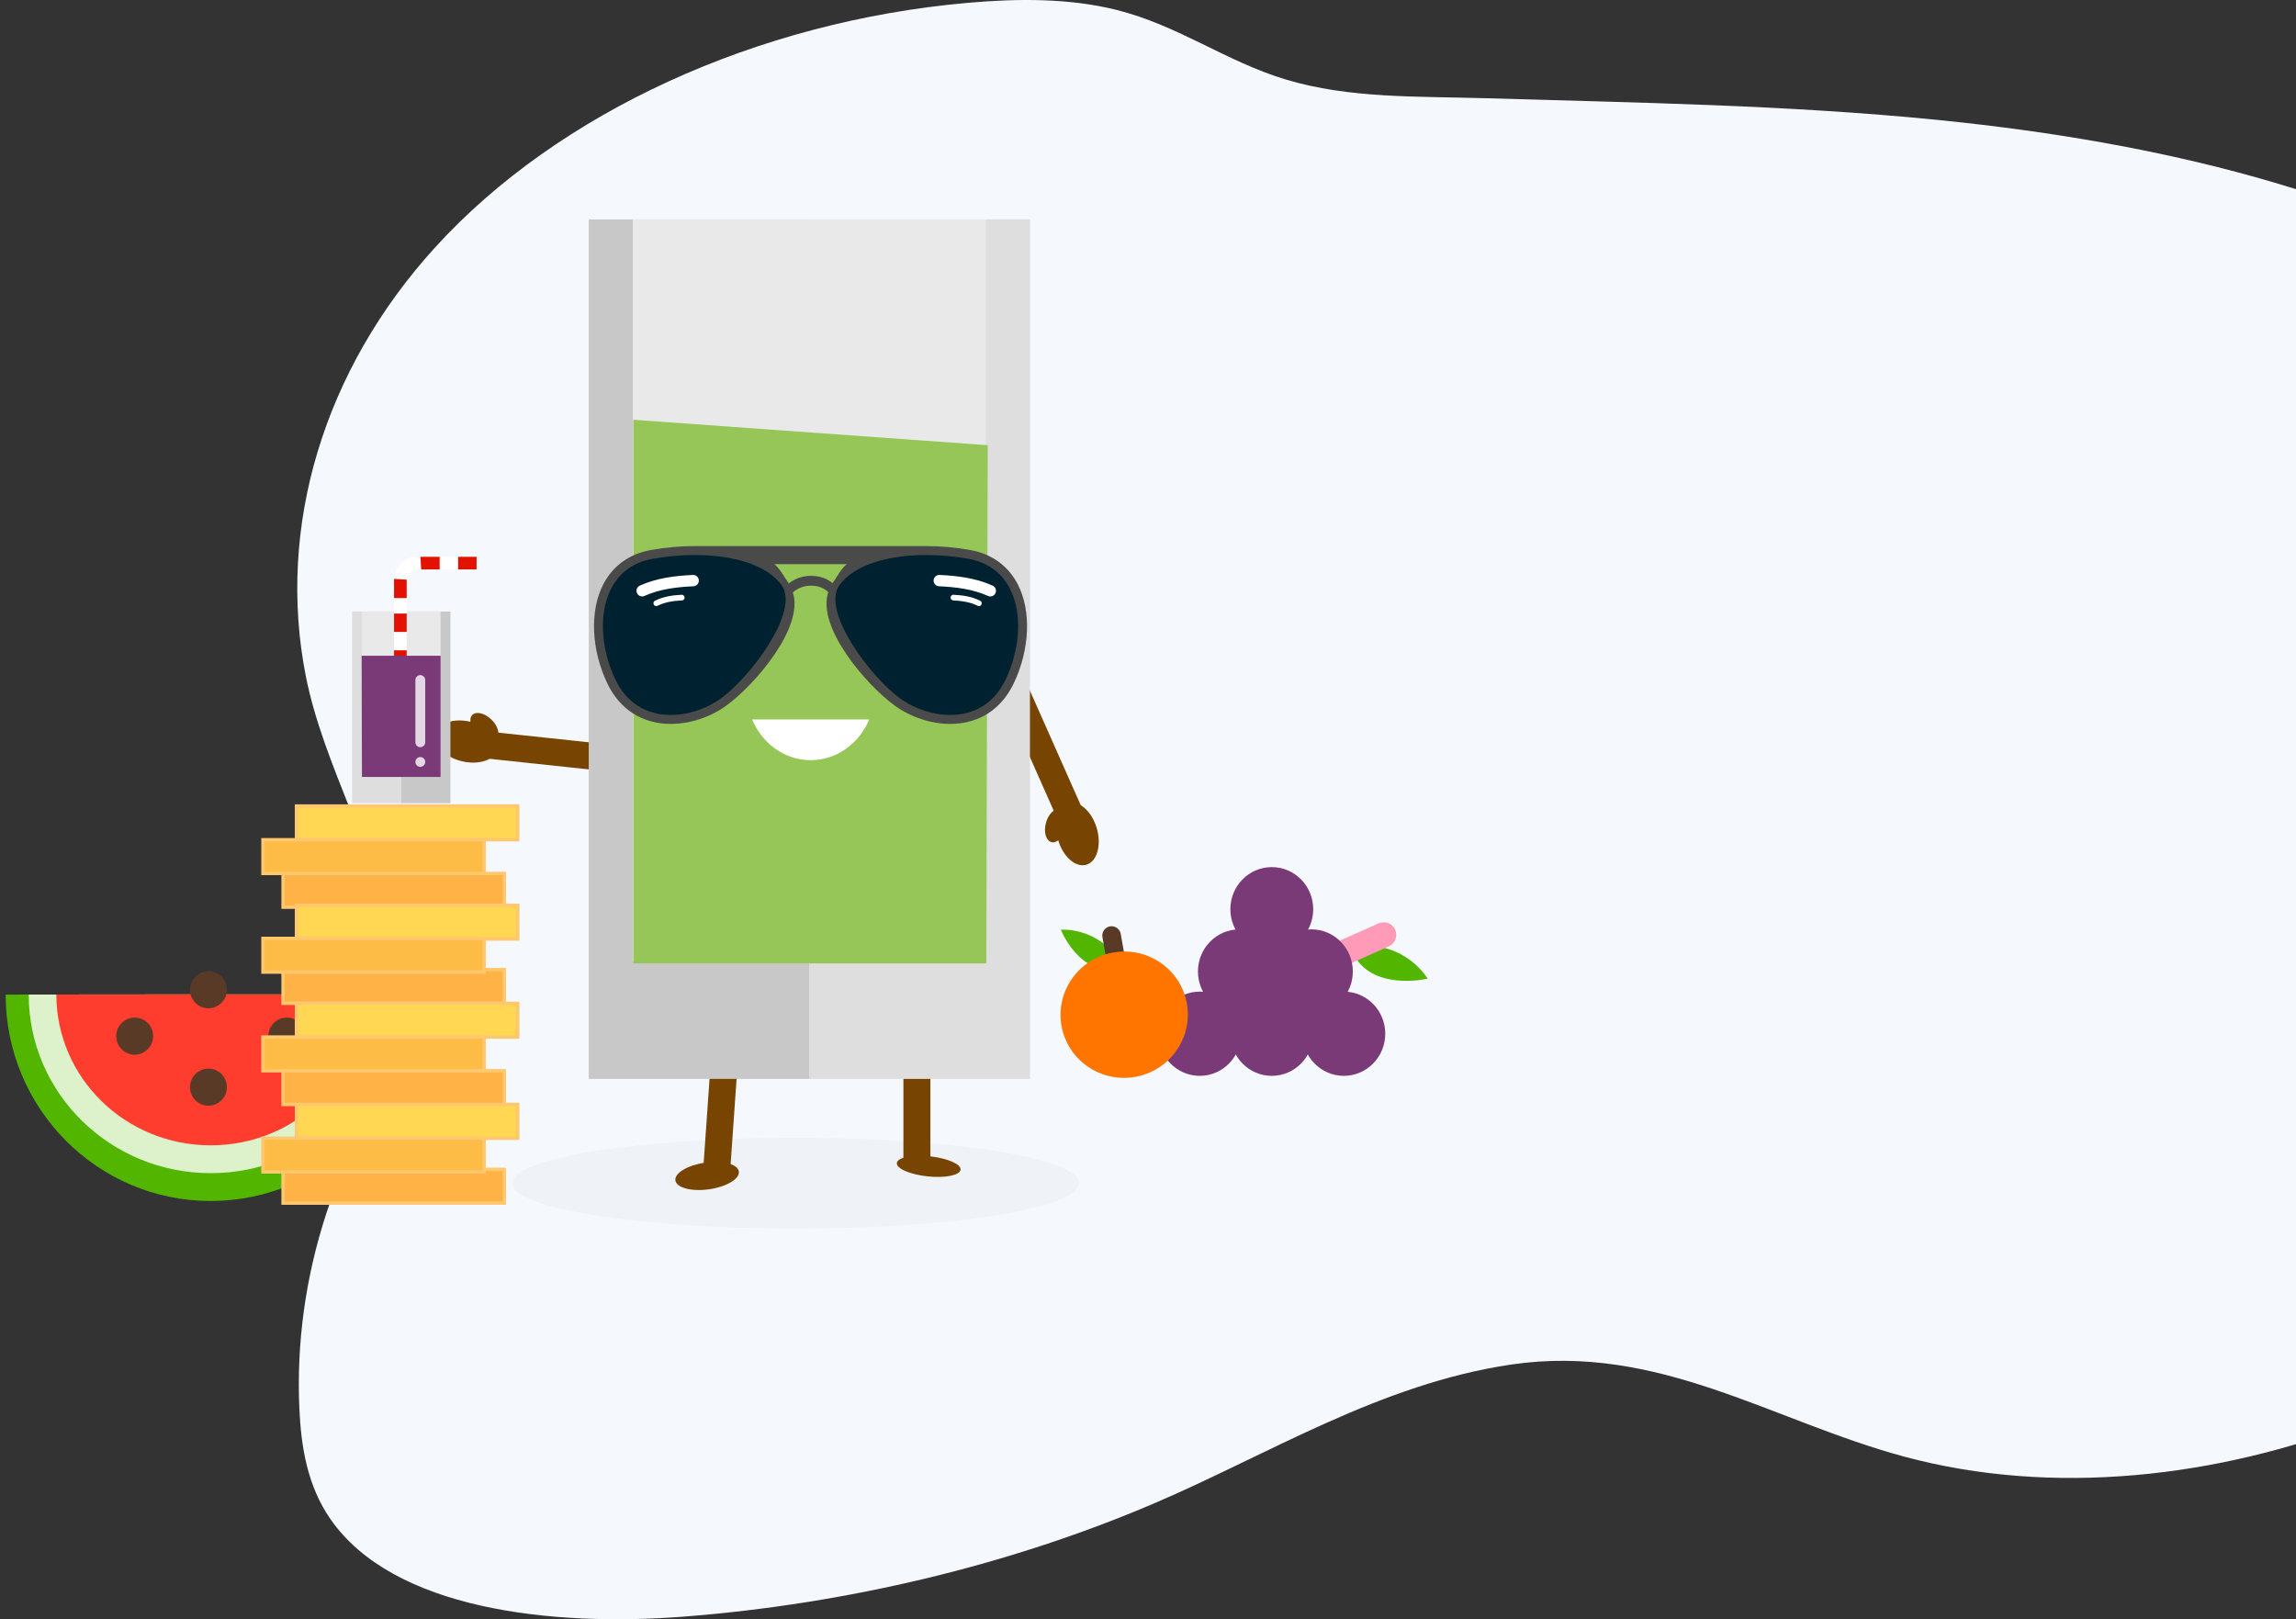 <?xml version="1.0" encoding="UTF-8" standalone="no"?><!DOCTYPE svg PUBLIC "-//W3C//DTD SVG 1.1//EN" "http://www.w3.org/Graphics/SVG/1.1/DTD/svg11.dtd"><svg width="100%" height="100%" viewBox="0 0 811 572" version="1.1" xmlns="http://www.w3.org/2000/svg" xmlns:xlink="http://www.w3.org/1999/xlink" xml:space="preserve" xmlns:serif="http://www.serif.com/" style="fill-rule:evenodd;clip-rule:evenodd;"><rect x="0" y="0" width="811" height="572" fill="#333333" stroke="none"/><path d="M524.876,34.703c-24.366,-0.724 -48.252,0.147 -70.748,-6.628c-21.06,-6.346 -37.88,-19.082 -59.613,-24.541c-16.868,-4.236 -35.061,-4.088 -52.678,-2.534c-74.51,6.573 -144.656,38.743 -187.967,86.206c-39.666,43.47 -56.229,99.092 -45.837,151.682c6.3,31.896 25.232,61.643 29.773,93.782c4.797,33.976 -11.942,63.598 -22.517,95.908c-7.377,22.53 -10.6,45.875 -9.54,69.106c0.611,13.382 2.78,27.1 10.945,38.902c22.186,32.052 78.124,38.1 124.815,34.489c57.792,-4.473 115.45,-18.295 166.295,-40.061c40.146,-17.186 79.909,-42.204 125.983,-48.984c51.952,-7.648 92.136,19.955 138.891,32.544c105.2,28.326 232.212,-27.317 278.588,-101.324c57.252,-91.362 50.734,-240.82 -56.426,-308.62c-58.397,-36.95 -133.648,-54.413 -208.377,-62.056l-2.366,-0.24c-52.812,-5.266 -106.079,-6.052 -159.221,-7.631Z" style="fill:#f5f8fd;"/><g><g><path d="M479.237,334.056c17.638,-1.355 25.036,11.666 25.036,11.666c0,0 -20.23,4.789 -26.625,-9.575c-3.643,-0.167 -0.791,-5.844 1.589,-2.091Z" style="fill:#52b500;fill-rule:nonzero;"/><path d="M490.563,334.319c2.245,-1 3.256,-3.635 2.257,-5.88c-1,-2.245 -3.634,-3.256 -5.88,-2.257l-13.136,5.849c-2.246,1 -3.257,3.634 -2.257,5.88c0.999,2.245 3.634,3.256 5.879,2.256l13.137,-5.848Z" style="fill:#ff9ab8;"/></g><ellipse cx="449.226" cy="321.184" rx="14.632" ry="14.877" style="fill:#7a3977;"/><ellipse cx="463.221" cy="343.176" rx="14.632" ry="14.877" style="fill:#7a3977;"/><ellipse cx="437.775" cy="343.176" rx="14.632" ry="14.877" style="fill:#7a3977;"/><ellipse cx="474.672" cy="365.168" rx="14.632" ry="14.877" style="fill:#7a3977;"/><ellipse cx="449.226" cy="365.168" rx="14.632" ry="14.877" style="fill:#7a3977;"/><ellipse cx="423.779" cy="365.168" rx="14.632" ry="14.877" style="fill:#7a3977;"/></g><g><path d="M395.877,340.292c-7.718,-12.985 -21.156,-11.873 -21.156,-11.873c0,0 6.425,16.452 20.377,13.992c1.928,2.466 4.778,-2.266 0.781,-2.119l-0.002,0Z" style="fill:#52b500;fill-rule:nonzero;"/><path d="M389.406,331.047c-0.314,-1.783 0.878,-3.486 2.661,-3.8c1.783,-0.315 3.486,0.878 3.8,2.661l1.765,10.01c0.315,1.783 -0.877,3.486 -2.661,3.801c-1.783,0.314 -3.485,-0.878 -3.8,-2.661l-1.765,-10.011Z" style="fill:#583a26;"/><path d="M393.218,336.48c-12.227,2.156 -20.419,13.747 -18.281,25.869c2.137,12.121 13.799,20.211 26.026,18.055c12.228,-2.156 20.419,-13.747 18.282,-25.868c-2.137,-12.121 -13.799,-20.212 -26.027,-18.056Z" style="fill:#ff7500;"/></g><g><path d="M74.435,424.258c-40.005,0 -72.435,-32.647 -72.435,-72.918c0,-0.05 144.871,-0.128 144.871,0c0,40.27 -32.43,72.918 -72.436,72.918Z" style="fill:#52b500;fill-rule:nonzero;"/><path d="M74.435,414.427c-35.51,0 -64.296,-28.25 -64.296,-63.097c0,-0.043 128.593,-0.11 128.593,0c0,34.847 -28.786,63.097 -64.297,63.097Z" style="fill:#ddf1cb;fill-rule:nonzero;"/><g><path id="a" d="M74.436,404.595c-30.116,0 -54.53,-23.852 -54.53,-53.274c0,-0.036 109.06,-0.094 109.06,-0.001c0,29.422 -24.414,53.274 -54.53,53.274l0,0.001Z" style="fill:#ff3d2e;fill-rule:nonzero;"/><ellipse cx="73.622" cy="349.631" rx="6.511" ry="6.554" style="fill:#583a26;"/></g><ellipse cx="73.622" cy="384.042" rx="6.511" ry="6.554" style="fill:#583a26;"/><ellipse cx="47.577" cy="366.018" rx="6.511" ry="6.554" style="fill:#583a26;"/><ellipse cx="101.294" cy="366.018" rx="6.511" ry="6.554" style="fill:#583a26;"/></g><g><path d="M178.128,413.092l-78.142,0l0,11.915l78.142,0l0,-11.915Zm0,-34.846l-78.142,0l0,11.915l78.142,0l0,-11.915Zm0,-35.745l-78.142,0l0,11.915l78.142,0l0,-11.915Zm0,-33.946l-78.142,0l0,11.915l78.142,0l0,-11.915Z" style="fill:#ffb347;fill-rule:nonzero;stroke:#ffc86e;stroke-width:1.19px;"/><path d="M182.864,390.161l-78.142,0l0,11.915l78.142,0l0,-11.915Zm0,-35.745l-78.142,0l0,11.915l78.142,0l0,-11.915Zm0,-34.62l-78.142,0l0,11.915l78.142,0l0,-11.915Zm0,-35.071l-78.142,0l0,11.915l78.142,0l0,-11.915Z" style="fill:#ffd752;fill-rule:nonzero;stroke:#ffc86e;stroke-width:1.19px;"/><path d="M171.024,402.076l-78.142,0l0,11.915l78.142,0l0,-11.915Zm0,-35.745l-78.142,0l0,11.915l78.142,0l0,-11.915Zm0,-34.845l-78.142,0l0,11.915l78.142,0l0,-11.915Zm0,-34.846l-78.142,0l0,11.915l78.142,0l0,-11.915Z" style="fill:#fdbc45;fill-rule:nonzero;stroke:#ffc86e;stroke-width:1.19px;"/></g><g><ellipse cx="280.982" cy="417.962" rx="100.089" ry="16.038" style="fill:#eff2f6;"/><g><g><path d="M319.105,353.819c0,-2.63 2.135,-4.765 4.765,-4.765c2.63,0 4.765,2.135 4.765,4.765l0,55.811c0,2.63 -2.135,4.765 -4.765,4.765c-2.63,0 -4.765,-2.135 -4.765,-4.765l0,-55.811Z" style="fill:#774402;"/><path d="M328.412,408.474c-6.212,-0.653 -11.422,0.405 -11.628,2.361c-0.206,1.956 4.671,4.075 10.882,4.727c6.212,0.653 11.422,-0.405 11.628,-2.361c0.206,-1.956 -4.671,-4.075 -10.882,-4.727Z" style="fill:#774402;"/></g><g><path d="M261.721,359.073c0.184,-2.624 -1.797,-4.903 -4.421,-5.086c-2.623,-0.184 -4.902,1.797 -5.085,4.421l-3.894,55.675c-0.183,2.623 1.798,4.902 4.421,5.086c2.624,0.183 4.903,-1.798 5.086,-4.421l3.893,-55.675Z" style="fill:#774402;"/><path d="M249.11,410.707c6.184,-0.87 11.502,0.534 11.867,3.132c0.365,2.597 -4.36,5.412 -10.544,6.281c-6.185,0.869 -11.503,-0.534 -11.868,-3.132c-0.365,-2.597 4.36,-5.412 10.545,-6.281Z" style="fill:#774402;"/></g></g><g><path d="M238.499,270.251c-0.127,1.225 -0.726,2.354 -1.669,3.146c-0.988,0.828 -2.271,1.22 -3.553,1.083l-72.165,-7.686c-2.598,-0.277 -4.51,-2.639 -4.241,-5.238c0.127,-1.225 0.726,-2.354 1.67,-3.145c0.987,-0.829 2.271,-1.22 3.552,-1.084l72.166,7.687c2.598,0.277 4.51,2.638 4.24,5.237Z" style="fill:#774402;fill-rule:nonzero;"/><path d="M166.445,255.026c6.055,1.51 10.197,5.838 9.245,9.659c-0.953,3.821 -6.643,5.697 -12.698,4.187c-6.055,-1.509 -10.197,-5.837 -9.245,-9.658c0.953,-3.821 6.642,-5.698 12.698,-4.188Z" style="fill:#774402;"/><path d="M173.559,254.159c2.365,2.284 3.175,5.287 1.809,6.702c-1.367,1.415 -4.396,0.709 -6.76,-1.574c-2.365,-2.284 -3.175,-5.286 -1.809,-6.701c1.366,-1.415 4.396,-0.71 6.76,1.573Z" style="fill:#774402;"/></g><g><path d="M350.865,226.57c1.125,-0.502 2.402,-0.548 3.559,-0.127c1.211,0.441 2.192,1.357 2.715,2.535l29.426,66.34c1.059,2.389 -0.03,5.226 -2.416,6.292c-1.124,0.502 -2.401,0.548 -3.559,0.127c-1.211,-0.441 -2.192,-1.357 -2.714,-2.535l-29.426,-66.34c-1.06,-2.389 0.03,-5.226 2.415,-6.292Z" style="fill:#774402;fill-rule:nonzero;"/><path d="M373.707,296.584c-1.72,-5.999 -0.043,-11.75 3.742,-12.836c3.786,-1.085 8.255,2.904 9.975,8.903c1.721,5.998 0.044,11.75 -3.742,12.835c-3.785,1.086 -8.255,-2.903 -9.975,-8.902Z" style="fill:#774402;"/><path d="M369.399,290.856c0.796,-3.19 2.991,-5.393 4.899,-4.917c1.909,0.476 2.813,3.452 2.018,6.641c-0.796,3.19 -2.991,5.393 -4.899,4.917c-1.909,-0.476 -2.813,-3.452 -2.018,-6.641Z" style="fill:#774402;"/></g><rect x="285.879" y="77.501" width="77.926" height="303.629" style="fill:#dedede;"/><path d="M285.881,77.501l-77.928,0l0,303.629l77.926,0l0.002,-303.629Z" style="fill:#c8c8c8;fill-rule:nonzero;"/><rect x="223.538" y="77.501" width="124.683" height="262.107" style="fill:#e9e9e9;"/><path d="M348.887,157.273l-125.186,-8.992l0,192.039l124.681,0l0.505,-183.047Z" style="fill:#96c657;fill-rule:nonzero;"/><path d="M307.039,254.151c-3.57,8.48 -11.484,14.388 -20.696,14.388c-9.211,0 -17.126,-5.909 -20.696,-14.388l41.392,0Z" style="fill:#fff;"/><path d="M257.156,201.741c5.263,0 9.53,5.054 9.53,11.286c0,6.234 -4.267,11.286 -9.53,11.286c-5.263,0 -9.53,-5.052 -9.53,-11.286c0,-6.232 4.267,-11.286 9.53,-11.286" style="fill:#332113;"/><path d="M254.152,209.224c2.303,0 4.17,1.596 4.17,3.564c0,1.968 -1.867,3.564 -4.17,3.564c-2.302,0 -4.17,-1.596 -4.17,-3.564c0,-1.968 1.868,-3.564 4.17,-3.564" style="fill:#fff;"/><path d="M314.935,201.741c5.592,0 10.126,5.054 10.126,11.286c0,6.234 -4.534,11.286 -10.126,11.286c-5.593,0 -10.127,-5.052 -10.127,-11.286c0,-6.232 4.534,-11.286 10.127,-11.286" style="fill:#332113;"/><path d="M311.335,209.224c2.303,0 4.17,1.596 4.17,3.564c0,1.968 -1.867,3.564 -4.17,3.564c-2.302,0 -4.17,-1.596 -4.17,-3.564c0,-1.968 1.868,-3.564 4.17,-3.564" style="fill:#fff;"/></g><g><rect x="124.376" y="216.015" width="17.364" height="67.714" style="fill:#dedede;"/><rect x="141.74" y="216.015" width="17.364" height="67.714" style="fill:#c8c8c8;"/><rect x="127.849" y="216.015" width="27.782" height="58.454" style="fill:#e9e9e9;"/><path d="M139.183,236.215l0,-31.445c0,-3.247 2.887,-8.07 8.01,-8.07l21.146,0l0,4.452l-21.192,0c-1.537,0 -3.493,2.017 -3.493,3.432l0,31.63l-4.471,0l0,0.001Z" style="fill:#fff;"/><path d="M139.183,236.215l4.47,0l0,-6.493l-4.47,0l0,6.493Zm0,-12.986l4.47,0l0,-6.493l-4.47,0l0,6.493Zm4.471,-11.966l-4.471,0l0,-6.773l4.47,0.279l0.001,6.494Zm11.644,-14.563l0,4.452l-6.52,0l-0.281,-4.452l6.801,0Zm6.52,4.452l6.521,0l0,-4.452l-6.52,0l-0.001,4.452Z" style="fill:#e21100;"/><path d="M127.736,231.641l27.895,0l0,42.828l-27.782,0l-0.113,-42.828Z" style="fill:#7a3977;fill-rule:nonzero;"/><path d="M150.202,240.22c0,-0.958 -0.778,-1.736 -1.736,-1.736l-0.001,0c-0.958,0 -1.736,0.778 -1.736,1.736l0,21.993c0,0.958 0.778,1.736 1.736,1.736l0.001,0c0.958,0 1.736,-0.778 1.736,-1.736l0,-21.993Z" style="fill:#fff;fill-opacity:0.8;"/><path d="M150.202,269.158c0,-0.958 -0.778,-1.736 -1.736,-1.736l-0.001,0c-0.958,0 -1.736,0.778 -1.736,1.736l0,0.001c0,0.958 0.778,1.736 1.736,1.736l0.001,0c0.958,0 1.736,-0.778 1.736,-1.736l0,-0.001Z" style="fill:#fff;fill-opacity:0.8;"/></g><g id="Group-12"><g id="Group-3"><path id="Fill-1" d="M278.619,206.115c-1.333,-1.829 -3.054,-5.218 -5.107,-6.818l25.564,0c-2.004,1.6 -3.685,4.913 -5.003,6.69c-1.866,-1.516 -4.33,-2.572 -7.522,-2.572c-3.353,0 -5.953,1.12 -7.932,2.7m-33.128,-13.213c-5.063,0 -10.273,0.463 -15.488,1.38c-7.672,1.349 -13.529,5.563 -16.945,12.193c-4.811,9.339 -4.227,23.068 1.481,34.98c4.412,9.202 12.37,14.269 22.412,14.269c6.802,0 13.963,-2.373 19.649,-6.509c10.017,-7.292 27.465,-27.534 23.458,-39.909c1.488,-1.363 3.577,-2.416 6.493,-2.416c2.706,0 4.642,0.987 6.02,2.285c-4.172,12.352 13.366,32.723 23.416,40.04c5.688,4.136 12.848,6.508 19.651,6.508c10.041,0 17.999,-5.067 22.411,-14.269c5.709,-11.911 6.291,-25.641 1.481,-34.979c-3.416,-6.631 -9.273,-10.847 -16.945,-12.195c-5.215,-0.917 -10.425,-1.378 -15.487,-1.378" style="fill:#4a4a4a;"/></g><path id="Fill-4" d="M296.516,206.704c-6.58,9.057 10.847,32.32 21.338,39.957c10.492,7.635 29.339,10.121 37.34,-6.572c8.001,-16.692 6.045,-39.322 -13.157,-42.696c-19.205,-3.375 -38.488,-0.37 -45.521,9.311" style="fill:#002230;"/><path id="Fill-6" d="M276.072,206.704c6.579,9.057 -10.847,32.32 -21.337,39.957c-10.491,7.635 -29.339,10.121 -37.341,-6.572c-8.002,-16.692 -6.045,-39.322 13.156,-42.696c19.206,-3.375 38.488,-0.37 45.522,9.311" style="fill:#002230;"/><path id="Stroke-10" d="M226.816,208.694c5.625,-2.54 11.916,-3.317 18.028,-3.592" style="fill:none;stroke:#fff;stroke-width:4px;stroke-linecap:round;stroke-linejoin:round;"/><path id="Stroke-10-Copy-2" d="M349.801,208.694c-5.625,-2.54 -11.917,-3.317 -18.029,-3.592" style="fill:none;stroke:#fff;stroke-width:4px;stroke-linecap:round;stroke-linejoin:round;"/><path id="Stroke-10-Copy" d="M231.816,213.102c2.808,-1.414 5.949,-1.847 9,-2" style="fill:none;stroke:#fff;stroke-width:2px;stroke-linecap:round;stroke-linejoin:round;"/><path id="Stroke-10-Copy-3" d="M345.772,213.102c-2.808,-1.414 -5.948,-1.847 -9,-2" style="fill:none;stroke:#fff;stroke-width:2px;stroke-linecap:round;stroke-linejoin:round;"/></g></svg>